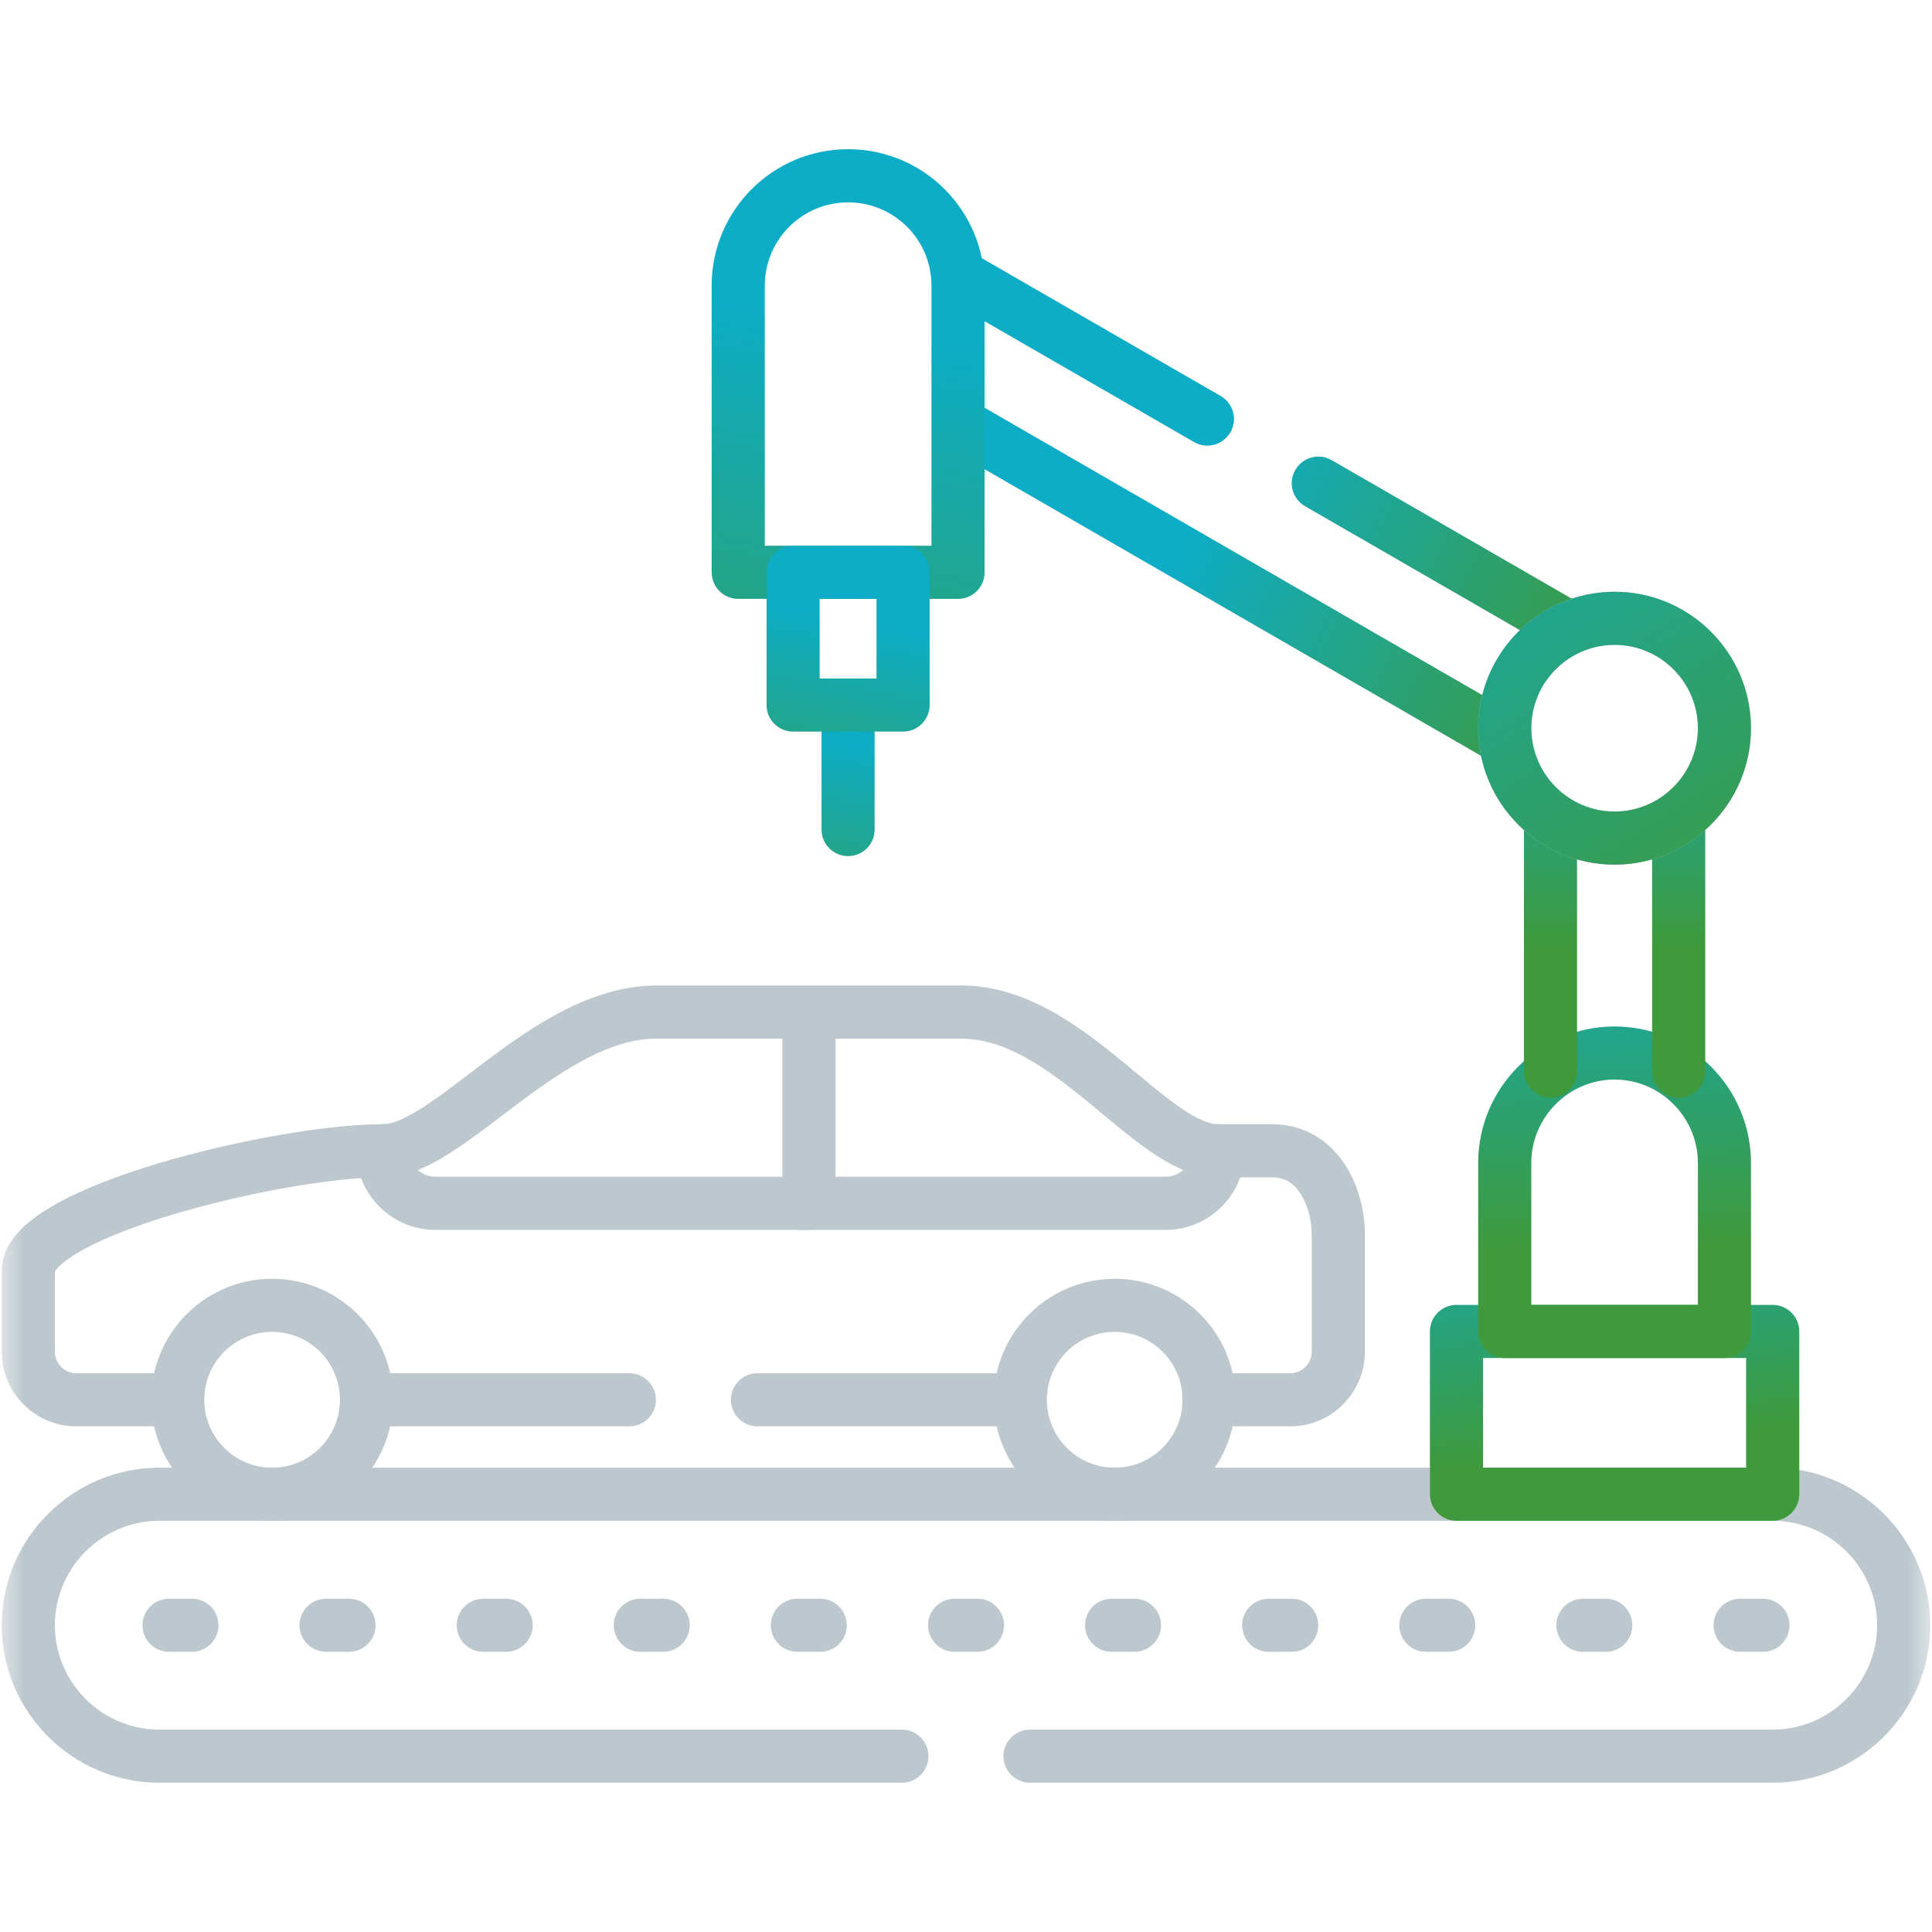 <svg width="40" height="40" viewBox="0 0 40 40" fill="none" xmlns="http://www.w3.org/2000/svg">
<mask id="mask0_2623_3937" style="mask-type:luminance" maskUnits="userSpaceOnUse" x="0" y="0" width="40" height="40">
<path d="M0 3.8147e-06H40V40H0V3.8147e-06Z" fill="white"/>
</mask>
<g mask="url(#mask0_2623_3937)">
<path d="M0.036 27.987C0.036 28.837 0.729 29.531 1.578 29.531H3.299C3.603 29.531 3.849 29.285 3.849 28.981C3.849 28.677 3.603 28.431 3.299 28.431H1.578C1.338 28.431 1.136 28.231 1.136 27.987V26.328C1.142 26.315 1.161 26.284 1.21 26.233C1.304 26.136 1.465 26.016 1.702 25.884C2.174 25.621 2.849 25.362 3.617 25.134C4.965 24.732 6.495 24.452 7.519 24.389L7.925 24.376C8.439 24.377 8.939 24.116 9.366 23.841C9.805 23.558 10.286 23.176 10.746 22.832C11.723 22.101 12.66 21.504 13.599 21.504H19.898C20.798 21.504 21.636 22.085 22.526 22.815C22.944 23.157 23.387 23.544 23.802 23.83C24.21 24.112 24.696 24.376 25.223 24.376H26.342C26.599 24.376 26.782 24.495 26.924 24.712C27.077 24.945 27.158 25.267 27.158 25.55V27.987C27.158 28.23 26.957 28.431 26.714 28.431H25.413C25.11 28.432 24.863 28.678 24.863 28.981C24.863 29.285 25.11 29.531 25.413 29.531H26.714C27.564 29.531 28.258 28.837 28.258 27.987V25.55C28.258 25.093 28.134 24.552 27.844 24.108C27.542 23.648 27.041 23.276 26.342 23.276H25.223C25.048 23.276 24.797 23.181 24.427 22.925C24.062 22.672 23.682 22.34 23.224 21.965C22.363 21.259 21.24 20.403 19.898 20.403H13.599C12.245 20.403 11.031 21.244 10.087 21.951C9.586 22.325 9.165 22.662 8.77 22.917C8.363 23.179 8.097 23.277 7.927 23.276H7.926C6.793 23.275 4.902 23.602 3.303 24.079C2.501 24.318 1.74 24.604 1.167 24.923C0.882 25.081 0.618 25.262 0.419 25.468C0.224 25.671 0.036 25.955 0.036 26.31V27.987ZM13.029 29.531C13.333 29.531 13.58 29.285 13.58 28.981C13.58 28.677 13.333 28.431 13.029 28.431H7.97C7.666 28.431 7.419 28.677 7.419 28.981C7.419 29.285 7.666 29.531 7.97 29.531H13.029ZM20.745 29.531C21.049 29.531 21.295 29.285 21.295 28.981C21.295 28.677 21.049 28.431 20.745 28.431H15.683C15.379 28.431 15.133 28.677 15.133 28.981C15.133 29.285 15.379 29.531 15.683 29.531H20.745Z" fill="#BCC8CD"/>
<path d="M24.673 23.826C24.673 24.121 24.429 24.363 24.138 24.363H9.01C8.719 24.363 8.475 24.121 8.475 23.826C8.475 23.522 8.229 23.275 7.925 23.275C7.622 23.275 7.375 23.522 7.375 23.826C7.376 24.727 8.11 25.463 9.01 25.463H24.138C25.038 25.463 25.773 24.727 25.773 23.826C25.773 23.522 25.527 23.275 25.223 23.275C24.919 23.276 24.673 23.523 24.673 23.826Z" fill="#BCC8CD"/>
<path d="M7.038 28.981C7.038 29.756 6.409 30.387 5.633 30.387C4.859 30.387 4.23 29.757 4.229 28.981C4.229 28.204 4.858 27.575 5.633 27.575C6.41 27.575 7.038 28.204 7.038 28.981ZM24.482 28.981C24.482 29.757 23.853 30.387 23.079 30.387C22.303 30.387 21.674 29.756 21.674 28.981C21.674 28.204 22.302 27.575 23.079 27.575C23.854 27.575 24.482 28.204 24.482 28.981ZM8.139 28.981C8.139 27.597 7.017 26.476 5.633 26.476C4.25 26.476 3.13 27.597 3.13 28.981C3.13 30.363 4.25 31.486 5.633 31.486C7.018 31.486 8.138 30.363 8.139 28.981ZM25.582 28.981C25.582 27.597 24.462 26.476 23.079 26.476C21.695 26.476 20.574 27.597 20.574 28.981C20.574 30.363 21.694 31.486 23.079 31.486C24.462 31.486 25.582 30.363 25.582 28.981Z" fill="#BCC8CD"/>
<path d="M16.198 21.218V24.515C16.093 24.616 16.025 24.756 16.025 24.913C16.025 25.217 16.271 25.463 16.575 25.463H16.748C17.052 25.463 17.298 25.217 17.298 24.913V21.218C17.298 20.915 17.052 20.669 16.748 20.669C16.444 20.669 16.198 20.915 16.198 21.218Z" fill="#BCC8CD"/>
<path d="M0.036 33.649C0.036 35.444 1.503 36.91 3.299 36.91H18.672C18.976 36.91 19.223 36.664 19.223 36.36C19.223 36.056 18.976 35.81 18.672 35.81H3.299C2.11 35.81 1.136 34.836 1.136 33.649C1.136 32.46 2.11 31.486 3.299 31.486H36.701C37.89 31.486 38.864 32.46 38.864 33.649C38.864 34.836 37.89 35.81 36.701 35.81H21.325C21.021 35.81 20.775 36.056 20.775 36.36C20.775 36.664 21.021 36.91 21.325 36.91H36.701C38.497 36.91 39.964 35.444 39.964 33.649C39.964 31.853 38.497 30.387 36.701 30.387H3.299C1.502 30.387 0.036 31.853 0.036 33.649Z" fill="#BCC8CD"/>
<path d="M3.974 33.1C4.277 33.1 4.523 33.346 4.523 33.649C4.523 33.953 4.277 34.199 3.974 34.199H3.5C3.196 34.199 2.95 33.953 2.95 33.649C2.95 33.346 3.196 33.1 3.5 33.1H3.974ZM7.225 33.1C7.528 33.1 7.775 33.346 7.775 33.649C7.775 33.953 7.528 34.199 7.225 34.199H6.752C6.448 34.199 6.201 33.953 6.201 33.649C6.201 33.346 6.448 33.1 6.752 33.1H7.225ZM10.479 33.1C10.783 33.1 11.029 33.346 11.029 33.649C11.029 33.953 10.783 34.199 10.479 34.199H10.006C9.702 34.199 9.456 33.953 9.456 33.649C9.456 33.346 9.702 33.1 10.006 33.1H10.479ZM13.73 33.1C14.034 33.1 14.281 33.346 14.281 33.649C14.281 33.953 14.034 34.199 13.73 34.199H13.258C12.954 34.199 12.707 33.953 12.707 33.649C12.707 33.346 12.954 33.1 13.258 33.1H13.73ZM16.982 33.1C17.286 33.1 17.532 33.346 17.532 33.649C17.532 33.953 17.286 34.199 16.982 34.199H16.509C16.205 34.199 15.959 33.953 15.959 33.649C15.959 33.346 16.205 33.1 16.509 33.1H16.982ZM20.237 33.1L20.348 33.11C20.598 33.162 20.787 33.384 20.787 33.649C20.787 33.915 20.598 34.137 20.348 34.188L20.237 34.199H19.764C19.46 34.199 19.214 33.953 19.214 33.649C19.214 33.346 19.46 33.1 19.764 33.1H20.237ZM23.488 33.1C23.792 33.1 24.038 33.346 24.038 33.649C24.038 33.953 23.792 34.199 23.488 34.199H23.015C22.711 34.199 22.465 33.953 22.465 33.649C22.465 33.346 22.711 33.1 23.015 33.1H23.488ZM26.743 33.1L26.854 33.11C27.104 33.162 27.293 33.384 27.293 33.649C27.293 33.915 27.104 34.137 26.854 34.188L26.743 34.199H26.267C25.963 34.199 25.717 33.953 25.717 33.649C25.717 33.346 25.963 33.1 26.267 33.1H26.743ZM29.994 33.1C30.298 33.1 30.544 33.346 30.544 33.649C30.544 33.953 30.298 34.199 29.994 34.199H29.52C29.217 34.199 28.971 33.953 28.971 33.649C28.971 33.346 29.217 33.1 29.52 33.1H29.994ZM33.246 33.1C33.55 33.1 33.796 33.346 33.796 33.649C33.796 33.953 33.55 34.199 33.246 34.199H32.773C32.469 34.199 32.223 33.953 32.223 33.649C32.223 33.346 32.469 33.1 32.773 33.1H33.246ZM36.5 33.1C36.804 33.1 37.05 33.346 37.05 33.649C37.05 33.953 36.804 34.199 36.5 34.199H36.027C35.724 34.199 35.477 33.953 35.477 33.649C35.477 33.346 35.724 33.1 36.027 33.1H36.5Z" fill="#BCC8CD"/>
<path d="M17.009 14.597V17.175C17.009 17.479 17.255 17.725 17.559 17.725C17.862 17.725 18.108 17.479 18.108 17.175V14.597C18.108 14.294 17.862 14.047 17.559 14.047C17.255 14.047 17.009 14.294 17.009 14.597Z" fill="url(#paint0_linear_2623_3937)"/>
<path d="M36.701 31.486C37.004 31.486 37.252 31.24 37.252 30.936V27.566C37.252 27.263 37.004 27.016 36.701 27.016H30.155C29.851 27.016 29.605 27.263 29.605 27.566V30.936C29.605 31.24 29.851 31.486 30.155 31.486H36.701ZM30.705 28.116H36.151V30.387H30.705V28.116Z" fill="url(#paint1_linear_2623_3937)"/>
<path d="M35.153 27.016H31.704V24.078C31.704 23.13 32.481 22.351 33.428 22.351C34.375 22.351 35.153 23.13 35.153 24.078V27.016ZM36.252 24.078C36.252 22.523 34.984 21.252 33.428 21.252C31.873 21.252 30.604 22.523 30.604 24.078V27.566C30.604 27.87 30.85 28.116 31.154 28.116H35.703C36.006 28.116 36.252 27.87 36.252 27.566V24.078Z" fill="url(#paint2_linear_2623_3937)"/>
<path d="M31.552 17.02V22.18C31.552 22.484 31.798 22.73 32.102 22.73C32.405 22.73 32.651 22.484 32.651 22.18V17.02C32.651 16.716 32.405 16.47 32.102 16.47C31.798 16.47 31.552 16.716 31.552 17.02ZM34.205 17.02V22.18C34.205 22.484 34.451 22.73 34.755 22.73C35.059 22.73 35.305 22.484 35.305 22.18V17.02C35.305 16.716 35.059 16.47 34.755 16.47C34.451 16.47 34.205 16.716 34.205 17.02Z" fill="url(#paint3_linear_2623_3937)"/>
<path d="M24.723 9.152C24.985 9.304 25.322 9.213 25.473 8.95C25.625 8.687 25.535 8.351 25.272 8.199L20.125 5.23C19.862 5.078 19.526 5.168 19.374 5.431C19.222 5.694 19.313 6.031 19.576 6.183L24.723 9.152ZM20.189 8.33C19.926 8.178 19.59 8.268 19.438 8.531C19.286 8.794 19.376 9.131 19.64 9.283L20.189 8.33ZM30.949 15.8C31.192 15.881 31.466 15.783 31.599 15.553C31.751 15.29 31.66 14.953 31.397 14.801L20.189 8.33L19.915 8.807L19.64 9.283L30.848 15.754L30.949 15.8ZM32.168 13.45C32.431 13.602 32.767 13.512 32.919 13.249C33.071 12.986 32.98 12.65 32.718 12.498L27.571 9.528L27.47 9.482C27.227 9.401 26.952 9.499 26.819 9.73C26.667 9.993 26.758 10.329 27.021 10.48L32.168 13.45Z" fill="#BCC8CD"/>
<path d="M24.723 9.152C24.985 9.304 25.322 9.213 25.473 8.95C25.625 8.687 25.535 8.351 25.272 8.199L20.125 5.23C19.862 5.078 19.526 5.168 19.374 5.431C19.222 5.694 19.313 6.031 19.576 6.183L24.723 9.152ZM20.189 8.33C19.926 8.178 19.59 8.268 19.438 8.531C19.286 8.794 19.376 9.131 19.64 9.283L20.189 8.33ZM30.949 15.8C31.192 15.881 31.466 15.783 31.599 15.553C31.751 15.29 31.66 14.953 31.397 14.801L20.189 8.33L19.915 8.807L19.64 9.283L30.848 15.754L30.949 15.8ZM32.168 13.45C32.431 13.602 32.767 13.512 32.919 13.249C33.071 12.986 32.98 12.65 32.718 12.498L27.571 9.528L27.47 9.482C27.227 9.401 26.952 9.499 26.819 9.73C26.667 9.993 26.758 10.329 27.021 10.48L32.168 13.45Z" fill="url(#paint4_linear_2623_3937)"/>
<path d="M35.153 15.076C35.153 16.026 34.377 16.802 33.428 16.802C32.479 16.802 31.704 16.026 31.704 15.076C31.704 14.126 32.478 13.351 33.428 13.351C34.378 13.351 35.153 14.126 35.153 15.076ZM36.252 15.076C36.252 13.519 34.986 12.252 33.428 12.252C31.871 12.252 30.604 13.519 30.604 15.076C30.604 16.632 31.87 17.902 33.428 17.902C34.986 17.902 36.252 16.632 36.252 15.076Z" fill="#BCC8CD"/>
<path d="M35.153 15.076C35.153 16.026 34.377 16.802 33.428 16.802C32.479 16.802 31.704 16.026 31.704 15.076C31.704 14.126 32.478 13.351 33.428 13.351C34.378 13.351 35.153 14.126 35.153 15.076ZM36.252 15.076C36.252 13.519 34.986 12.252 33.428 12.252C31.871 12.252 30.604 13.519 30.604 15.076C30.604 16.632 31.87 17.902 33.428 17.902C34.986 17.902 36.252 16.632 36.252 15.076Z" fill="url(#paint5_linear_2623_3937)"/>
<path d="M19.285 11.299H15.834V5.914C15.834 4.962 16.607 4.19 17.559 4.19C18.513 4.19 19.285 4.962 19.285 5.914V11.299ZM20.385 5.914C20.384 4.354 19.12 3.089 17.559 3.089C15.999 3.089 14.735 4.354 14.734 5.914V11.849C14.734 12.153 14.98 12.399 15.284 12.399H19.835C20.139 12.399 20.385 12.153 20.385 11.849V5.914Z" fill="url(#paint6_linear_2623_3937)"/>
<path d="M18.697 15.147C19 15.147 19.247 14.901 19.247 14.597V11.849C19.247 11.546 19 11.3 18.697 11.3H16.42C16.117 11.3 15.871 11.546 15.871 11.849V14.597C15.871 14.901 16.117 15.147 16.42 15.147H18.697ZM16.97 12.399H18.147V14.048H16.97V12.399Z" fill="url(#paint7_linear_2623_3937)"/>
</g>
<defs>
<linearGradient id="paint0_linear_2623_3937" x1="18.181" y1="14.114" x2="17.195" y2="20.822" gradientUnits="userSpaceOnUse">
<stop offset="0.188" stop-color="#0DADC7"/>
<stop offset="1" stop-color="#3E9A3C"/>
</linearGradient>
<linearGradient id="paint1_linear_2623_3937" x1="33.428" y1="21.875" x2="34.498" y2="29.814" gradientUnits="userSpaceOnUse">
<stop offset="0.188" stop-color="#0DADC7"/>
<stop offset="1" stop-color="#3E9A3C"/>
</linearGradient>
<linearGradient id="paint2_linear_2623_3937" x1="33.428" y1="16.25" x2="33.797" y2="25.762" gradientUnits="userSpaceOnUse">
<stop offset="0.188" stop-color="#0DADC7"/>
<stop offset="1" stop-color="#3E9A3C"/>
</linearGradient>
<linearGradient id="paint3_linear_2623_3937" x1="33.428" y1="11.75" x2="33.434" y2="19.6" gradientUnits="userSpaceOnUse">
<stop offset="0.188" stop-color="#0DADC7"/>
<stop offset="1" stop-color="#3E9A3C"/>
</linearGradient>
<linearGradient id="paint4_linear_2623_3937" x1="22" y1="11.25" x2="32.304" y2="16.284" gradientUnits="userSpaceOnUse">
<stop offset="0.188" stop-color="#0DADC7"/>
<stop offset="1" stop-color="#3E9A3C"/>
</linearGradient>
<linearGradient id="paint5_linear_2623_3937" x1="30.5" y1="6.375" x2="38.206" y2="18.539" gradientUnits="userSpaceOnUse">
<stop stop-color="#0DADC7"/>
<stop offset="1" stop-color="#3E9A3C"/>
</linearGradient>
<linearGradient id="paint6_linear_2623_3937" x1="18.5" y1="3.64" x2="15.57" y2="19.671" gradientUnits="userSpaceOnUse">
<stop offset="0.188" stop-color="#0DADC7"/>
<stop offset="1" stop-color="#3E9A3C"/>
</linearGradient>
<linearGradient id="paint7_linear_2623_3937" x1="17.837" y1="11.333" x2="16.421" y2="18.875" gradientUnits="userSpaceOnUse">
<stop offset="0.188" stop-color="#0DADC7"/>
<stop offset="1" stop-color="#3E9A3C"/>
</linearGradient>
</defs>
</svg>
